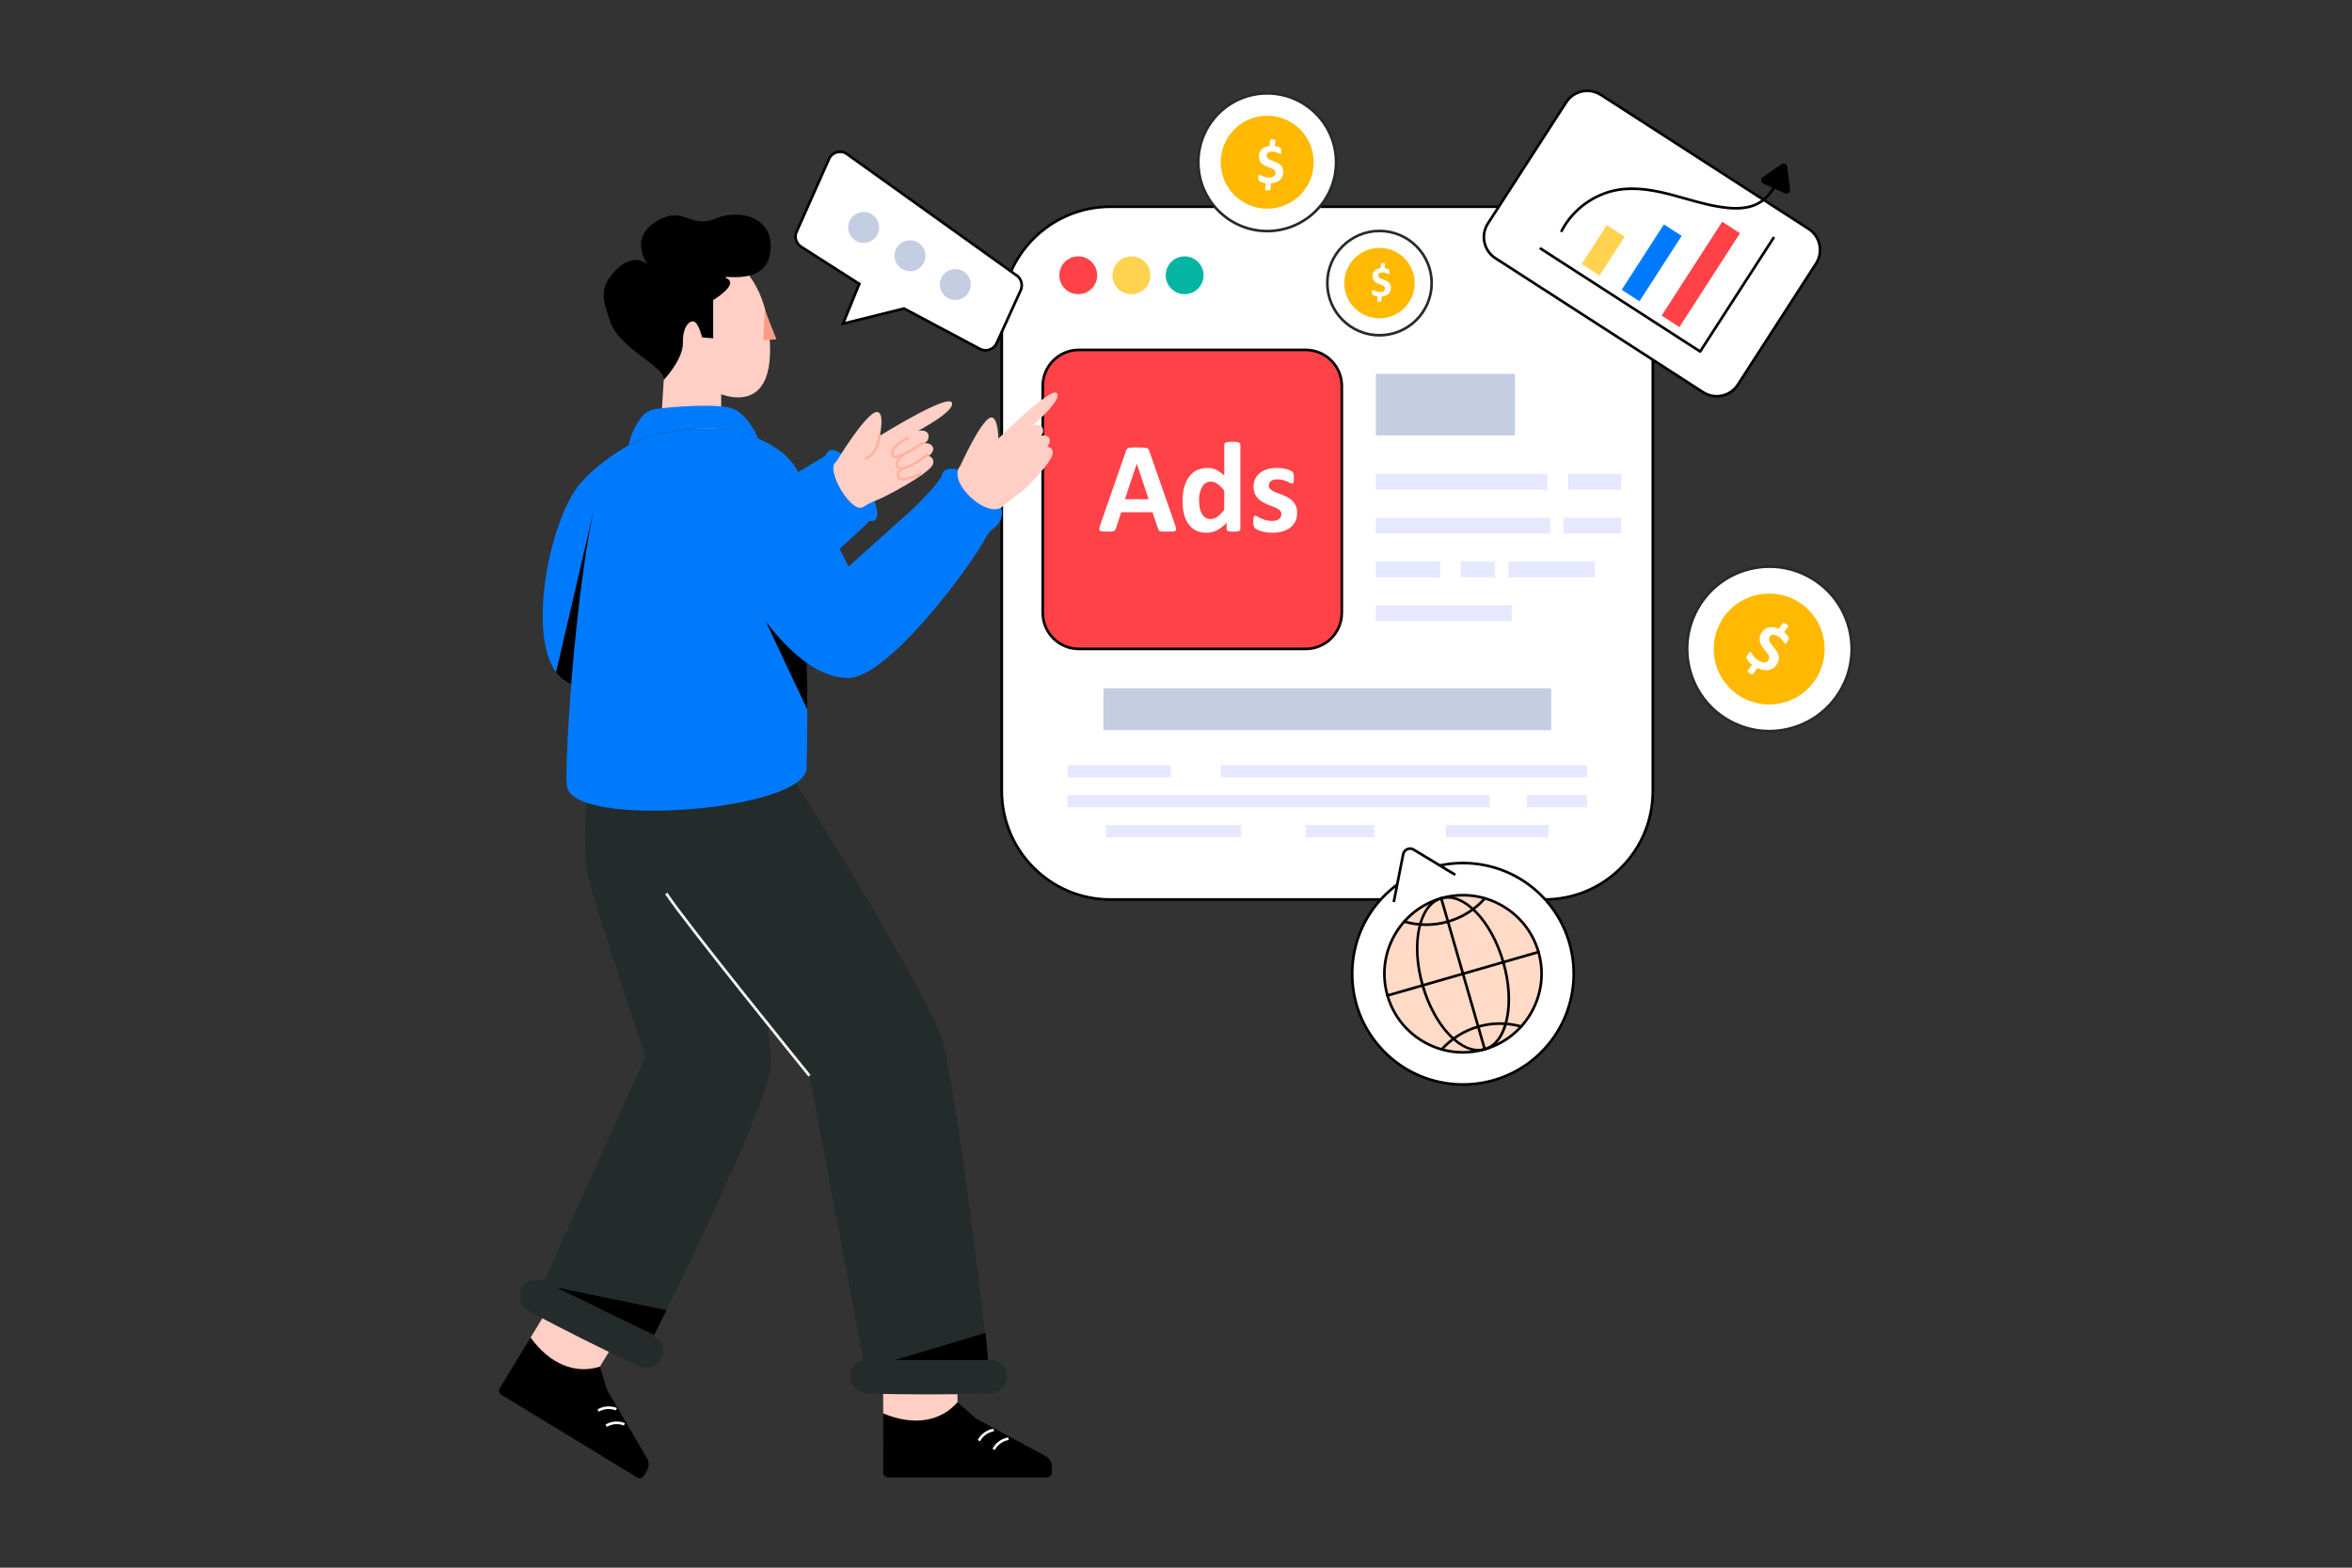 <svg xmlns="http://www.w3.org/2000/svg" xmlns:xlink="http://www.w3.org/1999/xlink" id="Layer_1" x="0px" y="0px" viewBox="0 0 3000 2000" style="enable-background:new 0 0 3000 2000;" xml:space="preserve"><rect x="0" y="0" width="3000" height="2000" fill="#333333" stroke="none"/><style type="text/css">	.st0{fill:#FFFFFF;}	.st1{fill:#FF4148;}	.st2{fill:#FFD24F;}	.st3{fill:#04B5A4;}	.st4{fill:#C5CDE3;}	.st5{fill:#E5E8FF;}	.st6{fill:#007AFD;}	.st7{fill:#FFCFC5;}	.st8{fill:#FC9B88;}	.st9{fill:#242B2B;}	.st10{fill:#FFB29F;}	.st11{fill:#FFB902;}	.st12{fill:none;stroke:#242B2B;stroke-miterlimit:10;}	.st13{fill:#FFDAC7;}</style><g>	<g>		<g>			<path class="st0" d="M2108.21,402.23v606.85c0,38.25-15.49,72.88-40.54,97.94c-25.06,25.06-59.64,40.54-97.89,40.54h-553.57    c-76.49,0-138.43-61.99-138.43-138.48V402.23c0-76.49,61.94-138.48,138.43-138.48h553.57c38.25,0,72.83,15.49,97.89,40.54    C2092.73,329.36,2108.21,363.99,2108.21,402.23z"></path>			<path d="M1969.78,1149.25h-553.57c-77.26,0-140.12-62.88-140.12-140.16V402.23c0-77.28,62.85-140.16,140.12-140.16h553.57    c37.43,0,72.62,14.57,99.08,41.04c26.47,26.47,41.04,61.67,41.04,99.12v606.85c0,37.46-14.57,72.66-41.04,99.13    C2042.4,1134.68,2007.21,1149.25,1969.78,1149.25z M1416.21,265.44c-75.4,0-136.75,61.36-136.75,136.79v606.85    c0,75.43,61.34,136.8,136.75,136.8h553.57c36.53,0,70.87-14.22,96.7-40.05c25.83-25.83,40.05-60.19,40.05-96.75V402.23    c0-36.56-14.22-70.91-40.05-96.74c-25.83-25.83-60.17-40.05-96.7-40.05H1416.21z"></path>		</g>		<g>			<g>				<path class="st1" d="M1711.5,492.42v289.41c0,25.43-20.62,46.02-46.05,46.02h-289.38c-25.43,0-46.05-20.58-46.05-46.02V492.42     c0-25.4,20.62-46.02,46.05-46.02h289.38C1690.88,446.4,1711.5,467.02,1711.5,492.42z"></path>			</g>			<g>				<path d="M1665.45,829.53h-289.38c-26.32,0-47.73-21.4-47.73-47.7V492.42c0-26.3,21.41-47.7,47.73-47.7h289.38     c26.32,0,47.73,21.4,47.73,47.7v289.41C1713.18,808.13,1691.77,829.53,1665.45,829.53z M1376.07,448.09     c-24.46,0-44.37,19.89-44.37,44.33v289.41c0,24.45,19.9,44.33,44.37,44.33h289.38c24.46,0,44.37-19.89,44.37-44.33V492.42     c0-24.45-19.9-44.33-44.37-44.33H1376.07z"></path>			</g>		</g>		<g>			<path class="st1" d="M1399.46,351.19c0,13.33-10.79,24.12-24.12,24.12c-13.33,0-24.12-10.79-24.12-24.12    c0-13.33,10.79-24.12,24.12-24.12C1388.66,327.08,1399.46,337.87,1399.46,351.19z"></path>		</g>		<g>			<path class="st2" d="M1467.31,351.19c0,13.33-10.79,24.12-24.12,24.12c-13.33,0-24.17-10.79-24.17-24.12    c0-13.33,10.84-24.12,24.17-24.12C1456.52,327.08,1467.31,337.87,1467.31,351.19z"></path>		</g>		<g>			<path class="st3" d="M1535.17,351.19c0,13.33-10.79,24.12-24.17,24.12c-13.33,0-24.12-10.79-24.12-24.12    c0-13.33,10.79-24.12,24.12-24.12C1524.37,327.08,1535.17,337.87,1535.17,351.19z"></path>		</g>		<g>			<path class="st0" d="M1498.86,669.72c0.66,1.97,1.07,3.54,1.23,4.69c0.16,1.15-0.06,2.02-0.66,2.59    c-0.61,0.58-1.67,0.93-3.21,1.07c-1.54,0.13-3.65,0.2-6.33,0.2c-2.8,0-4.97-0.04-6.54-0.13c-1.56-0.08-2.75-0.24-3.58-0.49    c-0.82-0.24-1.4-0.59-1.73-1.03c-0.33-0.44-0.61-1.01-0.82-1.73l-7.16-21.38h-39.97l-6.74,20.81c-0.22,0.77-0.51,1.41-0.87,1.93    c-0.36,0.52-0.93,0.93-1.72,1.23c-0.8,0.3-1.92,0.51-3.38,0.62c-1.45,0.11-3.36,0.16-5.71,0.16c-2.52,0-4.5-0.08-5.92-0.25    c-1.43-0.16-2.41-0.56-2.96-1.19c-0.55-0.63-0.74-1.52-0.58-2.67c0.16-1.15,0.58-2.68,1.23-4.61l32.82-94.42    c0.33-0.93,0.71-1.68,1.15-2.26c0.44-0.57,1.14-1.01,2.1-1.32c0.96-0.3,2.29-0.49,3.99-0.57c1.7-0.09,3.95-0.13,6.74-0.13    c3.23,0,5.81,0.04,7.73,0.13c1.92,0.08,3.41,0.27,4.48,0.57c1.07,0.3,1.84,0.76,2.3,1.36c0.47,0.61,0.87,1.43,1.19,2.47    L1498.86,669.72z M1450.01,591.67h-0.08l-15.05,45.23h30.18L1450.01,591.67z"></path>			<path class="st0" d="M1582.1,674.99c0,0.61-0.14,1.11-0.41,1.52c-0.28,0.41-0.74,0.76-1.4,1.03c-0.66,0.27-1.55,0.46-2.67,0.58    c-1.13,0.11-2.51,0.16-4.16,0.16c-1.76,0-3.18-0.06-4.28-0.16c-1.1-0.11-1.99-0.3-2.67-0.58c-0.68-0.27-1.18-0.62-1.48-1.03    c-0.3-0.41-0.45-0.91-0.45-1.52v-8.14c-3.78,4.06-7.74,7.21-11.89,9.46c-4.14,2.25-8.73,3.37-13.77,3.37    c-5.59,0-10.32-1.08-14.19-3.25c-3.86-2.17-7.02-5.09-9.45-8.76c-2.44-3.67-4.21-7.96-5.31-12.87c-1.1-4.91-1.64-10.07-1.64-15.5    c0-6.52,0.7-12.39,2.1-17.6c1.4-5.21,3.44-9.65,6.13-13.32c2.68-3.67,6.03-6.5,10.03-8.47c4-1.97,8.61-2.96,13.82-2.96    c4.11,0,7.84,0.84,11.19,2.51c3.34,1.67,6.66,4.13,9.95,7.36v-39.72c0-0.55,0.15-1.04,0.45-1.48c0.3-0.44,0.85-0.81,1.64-1.11    c0.79-0.3,1.85-0.53,3.16-0.7c1.32-0.16,2.99-0.25,5.02-0.25c2.03,0,3.7,0.08,5.02,0.25c1.32,0.16,2.36,0.4,3.13,0.7    c0.77,0.3,1.32,0.67,1.64,1.11c0.33,0.44,0.49,0.93,0.49,1.48V674.99z M1561.53,625.97c-2.96-3.73-5.8-6.58-8.51-8.55    c-2.71-1.97-5.55-2.96-8.51-2.96c-2.69,0-5,0.67-6.95,2.01c-1.94,1.35-3.51,3.14-4.68,5.39c-1.18,2.25-2.06,4.76-2.63,7.53    c-0.58,2.77-0.87,5.61-0.87,8.51c0,3.07,0.25,6.06,0.74,8.96c0.49,2.91,1.3,5.5,2.43,7.77c1.12,2.28,2.62,4.1,4.48,5.47    c1.86,1.37,4.22,2.06,7.07,2.06c1.42,0,2.81-0.2,4.15-0.62c1.35-0.41,2.72-1.08,4.11-2.01c1.4-0.93,2.84-2.15,4.32-3.66    c1.48-1.51,3.1-3.36,4.85-5.55V625.97z"></path>			<path class="st0" d="M1654.55,654.26c0,4.17-0.78,7.84-2.34,11.02c-1.57,3.18-3.77,5.84-6.62,7.98    c-2.85,2.14-6.22,3.74-10.12,4.81c-3.9,1.07-8.12,1.6-12.67,1.6c-2.74,0-5.36-0.21-7.86-0.62c-2.49-0.41-4.73-0.93-6.7-1.57    c-1.97-0.63-3.62-1.27-4.93-1.93c-1.32-0.66-2.28-1.27-2.88-1.85c-0.61-0.57-1.07-1.48-1.4-2.71c-0.33-1.24-0.49-3.06-0.49-5.47    c0-1.59,0.05-2.87,0.16-3.83c0.11-0.96,0.27-1.72,0.49-2.3c0.22-0.57,0.49-0.96,0.82-1.15c0.33-0.19,0.74-0.29,1.23-0.29    c0.6,0,1.49,0.34,2.67,1.03c1.18,0.68,2.64,1.44,4.4,2.26c1.75,0.82,3.8,1.59,6.13,2.3c2.33,0.71,4.98,1.07,7.94,1.07    c1.86,0,3.52-0.19,4.98-0.58c1.45-0.38,2.71-0.93,3.78-1.64c1.07-0.71,1.88-1.62,2.42-2.71c0.55-1.1,0.82-2.36,0.82-3.78    c0-1.64-0.51-3.06-1.52-4.24c-1.01-1.18-2.36-2.2-4.03-3.08c-1.67-0.88-3.57-1.7-5.68-2.47c-2.11-0.77-4.28-1.62-6.49-2.55    c-2.22-0.93-4.39-2-6.5-3.21c-2.11-1.2-4-2.68-5.67-4.44c-1.67-1.75-3.02-3.87-4.03-6.33c-1.01-2.47-1.52-5.43-1.52-8.88    c0-3.51,0.68-6.73,2.06-9.67c1.37-2.93,3.34-5.44,5.92-7.52c2.58-2.08,5.71-3.7,9.42-4.85c3.7-1.15,7.85-1.73,12.46-1.73    c2.3,0,4.54,0.16,6.7,0.49c2.17,0.33,4.13,0.74,5.88,1.23c1.75,0.49,3.23,1.03,4.44,1.61c1.2,0.57,2.07,1.07,2.59,1.48    c0.52,0.41,0.89,0.82,1.11,1.23c0.22,0.41,0.38,0.91,0.49,1.48c0.11,0.58,0.21,1.29,0.29,2.14c0.09,0.85,0.13,1.91,0.13,3.17    c0,1.48-0.04,2.69-0.13,3.62c-0.08,0.93-0.22,1.67-0.41,2.22c-0.19,0.55-0.45,0.92-0.78,1.11c-0.33,0.19-0.71,0.29-1.15,0.29    c-0.49,0-1.26-0.29-2.3-0.87c-1.04-0.57-2.34-1.19-3.91-1.85c-1.56-0.66-3.37-1.28-5.43-1.85c-2.05-0.58-4.4-0.87-7.03-0.87    c-1.87,0-3.48,0.19-4.85,0.58c-1.37,0.38-2.5,0.93-3.37,1.64c-0.88,0.71-1.54,1.55-1.97,2.51c-0.44,0.96-0.66,1.99-0.66,3.09    c0,1.7,0.52,3.13,1.56,4.28c1.04,1.15,2.41,2.17,4.11,3.04c1.7,0.88,3.63,1.7,5.8,2.47c2.17,0.77,4.36,1.6,6.58,2.51    c2.22,0.9,4.41,1.96,6.58,3.16c2.17,1.21,4.1,2.69,5.8,4.44c1.7,1.76,3.07,3.85,4.11,6.29    C1654.03,648.02,1654.55,650.92,1654.55,654.26z"></path>		</g>		<g>			<rect x="1754.89" y="477" class="st4" width="177.47" height="78.53"></rect>		</g>		<g>			<rect x="1754.89" y="604.42" class="st5" width="218.7" height="20.34"></rect>		</g>		<g>			<rect x="2000.27" y="604.42" class="st5" width="67.51" height="20.34"></rect>		</g>		<g>			<rect x="1994.2" y="660.36" class="st5" width="73.57" height="20.34"></rect>		</g>		<g>			<rect x="1754.89" y="660.36" class="st5" width="222.34" height="20.34"></rect>		</g>		<g>			<rect x="1754.89" y="716.31" class="st5" width="82.26" height="20.34"></rect>		</g>		<g>			<rect x="1863.22" y="716.31" class="st5" width="43.86" height="20.34"></rect>		</g>		<g>			<rect x="1924.06" y="716.31" class="st5" width="110.16" height="20.34"></rect>		</g>		<g>			<rect x="1754.89" y="772.25" class="st5" width="173.22" height="20.34"></rect>		</g>		<g>			<rect x="1407.39" y="877.99" class="st4" width="571.2" height="53.55"></rect>		</g>		<g>			<rect x="1361.75" y="976.12" class="st5" width="131.58" height="15.71"></rect>		</g>		<g>			<rect x="1557.21" y="976.12" class="st5" width="467.03" height="15.71"></rect>		</g>		<g>			<rect x="1361.75" y="1014.33" class="st5" width="538.26" height="15.71"></rect>		</g>		<g>			<rect x="1947.71" y="1014.33" class="st5" width="76.53" height="15.71"></rect>		</g>		<g>			<rect x="1410.69" y="1052.53" class="st5" width="172.39" height="15.71"></rect>		</g>		<g>			<rect x="1665.55" y="1052.53" class="st5" width="87.32" height="15.71"></rect>		</g>		<g>			<rect x="1844.22" y="1052.53" class="st5" width="131.08" height="15.71"></rect>		</g>		<g>			<path class="st6" d="M709.26,857.67c3.72,5.05,8.14,9.16,13.26,12.14c15.76,9.12,34.57,11.69,55.27,9.37    C907,864.52,1109.21,664.6,1109.21,664.6c37.09,5.16-41.63-121.69-56.37-83.24L820.82,721.59l-18.88-153.38    c0,0-37.41,19.62-62.81,49.79C702.35,661.65,671.89,806.97,709.26,857.67z"></path>		</g>		<g>			<path d="M709.26,857.67c3.72,5.05,8.14,9.16,13.26,12.14c15.76,9.12,34.57,11.69,55.27,9.37    c-6.39-59.76-21.16-225.32-21.16-225.32L709.26,857.67z"></path>		</g>		<g>			<path class="st7" d="M919.88,546.79v-43.8c8.89,3.22,17.69,4.54,25.82,3.78c35.47-3.31,41.62-45.87,33.2-97.9    c-8.42-52.02-41.58-88.26-77.09-87.31c-80.69,2.17-54.01,144.82-54.01,144.82l-5.11,80.4H919.88z"></path>		</g>		<g>			<polygon class="st8" points="973.55,434.17 990.32,432.87 975.6,395.31    "></polygon>		</g>		<g>			<path d="M846.63,484.82c0,0,25.01-26.56,24.44-47.56c-0.57-21,9.08-29.51,14.76-26.67c5.68,2.84,9.65,19.86,9.65,19.86    l14.19,1.14v-48.81c0,0,32.58-19.38,17.82-27.33c-14.76-7.95,47.4,12.65,54.78-32.19c7.38-44.84-36.89-57.97-69.78-44.35    c-32.89,13.62-40.84-18.16-76.03,3.97c-35.19,22.13-10.22,54.48-10.22,54.48s-17.59-16.46-40.3,6.81    c-22.7,23.27-17.15,38.06-7.95,65.27C790.48,446.33,847.81,466.28,846.63,484.82z"></path>		</g>		<g>			<path d="M824.27,1858.83l-49.85-85.41l-9.27-29.93l-88.37-37.1l-38.59,63.51c-2.69,2.9-2.04,7.47,1.27,9.48l173.3,105.52    c2.91,1.77,6.71,0.85,8.48-2.06l3.83-6.29C828.44,1871.01,828.14,1864.05,824.27,1858.83z"></path>		</g>		<g>			<path class="st7" d="M765.15,1743.49l44.73-73l-100.55-17.67l-32.55,53.56C701.19,1740.23,733.78,1753.54,765.15,1743.49z"></path>		</g>		<g>			<path class="st0" d="M763.79,1801.03l-1.71-2.9c12.76-7.51,24.34-1.98,24.83-1.75l-1.48,3.03    C785.01,1799.2,774.93,1794.47,763.79,1801.03z"></path>		</g>		<g>			<path class="st0" d="M774.07,1820.31l-1.71-2.9c12.77-7.52,24.36-1.98,24.85-1.75l-1.48,3.03    C795.31,1818.48,785.23,1813.74,774.07,1820.31z"></path>		</g>		<g>			<path class="st9" d="M749.86,1008.18c0,0-9.93,79.02,3.82,124.83c13.63,45.43,69.48,215.3,69.48,215.3l-138,305.85l139.59,68.78    c0,0,160.59-319.48,158.64-367.23c-4.38-107.57-72.05-386.46-72.05-386.46L749.86,1008.18z"></path>		</g>		<g>			<path class="st9" d="M843.84,1732.87c-5.3,10.6-18.28,15.14-29,10.09c-47.25-22.17-93.92-45.5-140-70.01    c-5.23-2.76-8.91-7.45-10.58-12.75c-1.68-5.27-1.38-11.23,1.26-16.51c5.3-10.6,18.02-14.62,28.48-9.04l140,70.01    c5.36,2.5,9.17,6.94,10.95,12.01C846.72,1721.75,846.48,1727.59,843.84,1732.87z"></path>		</g>		<g>			<polygon points="850.23,1671.4 710.25,1642.79 834.27,1703.26    "></polygon>		</g>		<g>			<path d="M1331.79,1856.64l-87-47.02l-23.49-20.74l-94.78,14.27l0.07,74.32c-0.79,3.88,2.14,7.44,6.02,7.44h202.89    c3.41,0,6.17-2.76,6.17-6.17v-7.36C1341.68,1864.87,1337.81,1859.09,1331.79,1856.64z"></path>		</g>		<g>			<path class="st7" d="M1221.3,1788.88l0.24-85.61l-95.07,37.2l0.06,62.68C1164.98,1819.36,1199.74,1813.78,1221.3,1788.88z"></path>		</g>		<g>			<path class="st0" d="M1250.07,1838.73l-2.97-1.59c6.99-13.05,19.76-14.36,20.3-14.41l0.31,3.36    C1267.25,1826.13,1256.18,1827.32,1250.07,1838.73z"></path>		</g>		<g>			<path class="st0" d="M1268.88,1849.85l-2.97-1.59c6.99-13.06,19.77-14.37,20.31-14.42l0.31,3.36    C1286.07,1837.24,1275,1838.43,1268.88,1849.85z"></path>		</g>		<g>			<path class="st9" d="M1262.73,1763.28c-6.26-72.54-43.66-382.38-61.78-438.75c-20.61-64.13-193.99-339.25-193.99-339.25    l-198.07,15.72c0,0,4.34,82.39,40.98,138.89c23.69,36.52,182.63,232.48,182.63,232.48l74,390.92H1262.73z"></path>		</g>		<g>			<path class="st0" d="M1031.19,1373.42c-1.59-1.96-159.26-196.45-182.73-232.62l2.83-1.84    c23.37,36.03,180.93,230.38,182.52,232.33L1031.19,1373.42z"></path>		</g>		<g>			<path class="st9" d="M1284.31,1755.93c0,11.85-9.58,21.71-21.43,22c-52.18,1.31-104.36,1.31-156.53,0    c-5.91-0.13-11.3-2.68-15.17-6.67c-3.86-3.96-6.26-9.42-6.26-15.33c0-11.85,9.58-21.14,21.43-20.82h156.53    c5.91-0.16,11.3,2.11,15.17,5.84C1281.92,1744.69,1284.31,1750.02,1284.31,1755.93z"></path>		</g>		<g>			<path d="M860.94,551.23"></path>		</g>		<g>			<path class="st6" d="M1029.7,905.23c-0.03,43.33-0.89,73.03-0.89,73.03c3.96,56.46-302.05,80.15-305.95,23.73    c-3.32-48.25,19.73-374.6,57.89-417.04c5.97-6.64,13.35-12.23,21.17-16.73c21.49-12.55,46.27-17.56,55.05-17.4    c0,0,65.27-13.73,109.85,8.97c10.54,5.27,19.96,12.61,27.02,22.67c21.23,30.02,30.18,120.83,33.72,207.91    C1029.25,831.84,1029.73,872.43,1029.7,905.23z"></path>		</g>		<g>			<path d="M1029.7,905.23l-76.1-161.51l73.96,46.65C1029.25,831.84,1029.73,872.43,1029.7,905.23z"></path>		</g>		<g>			<path class="st6" d="M1267.21,674.31c-3.95,3.05-7.32,6.81-9.67,11.2c-19.15,36.9-124.74,179.44-175.58,179.44    c-71.89,0.06-141.07-116.77-163.18-176.28c-23.99-64.6,13.87-139.85,13.87-139.85s59.87,10.88,82.07,47.66    c28.12,46.76,67.61,126.23,67.61,126.23l83.58-74.82c5.6-5.54,33.55-33.65,35.21-41.35    C1208.05,574.33,1310.85,640.46,1267.21,674.31z"></path>		</g>		<g>			<polygon points="1257.13,1700.35 1141.64,1735.1 1260.26,1735.1    "></polygon>		</g>		<g>			<path class="st6" d="M966.96,559.77l-0.13,0c-44.58-22.69-109.86-8.97-109.86-8.97c-8.78-0.16-33.56,4.87-55.04,17.4    c2.39-12.68,7.64-24.93,16.76-36.61c4.23-5.4,10.47-8.85,17.23-9.81c22.33-3.16,84.58-7.64,100.6,0.28    C956.96,532.16,966.96,559.77,966.96,559.77z"></path>		</g>		<g>			<path class="st7" d="M1224.79,594.43c0,0,26.4-58.68,38.82-61.71c9.56-2.33,9.79,26.91,9.79,26.91s66.54-66.33,74.57-58.17    s-31.38,42.04-31.38,42.04s10.16-4.74,13.2,2.32c2.95,6.86-3.22,10.92-3.22,10.92s6.82-3.43,11.1,1.29    c4.34,4.77-1.99,11.94-1.99,11.94s7.72,0.21,7.08,8.44c-0.89,11.37-35.87,46.96-42.79,51.39c-6.93,4.43-19.54,14.91-19.54,14.91    C1262.31,665.62,1206.64,615.39,1224.79,594.43z"></path>		</g>		<g>			<path class="st7" d="M1100.6,646.9c0.14-0.07,0.26-0.13,0.4-0.23c0,0,10.42-6.23,18.68-9.18c8.29-2.95,66.58-33.61,70.24-45.24    c2.68-8.41-5.31-10.48-5.31-10.48s8.31-5.97,4.93-11.98c-3.33-5.93-11.27-4.01-11.27-4.01s7.41-2.73,5.99-10.6    c-1.47-8.08-13.19-5.6-13.19-5.6s49.21-25.83,42.81-36.26c-6.34-10.32-89.71,41.44-91.67,42.64c0.28-1.33,6.54-30.48-3.75-30.36    c-13.04,0.16-48.49,58.02-51.81,63.51C1051.74,597.87,1085.7,655.65,1100.6,646.9z"></path>		</g>		<g>			<path class="st10" d="M1141.54,584.48c-0.62,0-1.17-0.06-1.67-0.2c-1.28-0.34-2.24-1.11-2.77-2.2c-1.1-2.29-1.2-4.74-0.29-7.29    c3.42-9.59,20.6-17.71,21.33-18.05l1.43,3.05c-0.17,0.08-16.64,7.87-19.58,16.14c-0.6,1.69-0.55,3.23,0.15,4.7    c0.05,0.1,0.14,0.29,0.61,0.41c5.43,1.5,25.37-10.34,36.72-18.09l1.9,2.78C1176.41,567.74,1151.58,584.48,1141.54,584.48z"></path>		</g>		<g>			<path class="st10" d="M1149.4,599.47c-0.85,0-1.65-0.1-2.38-0.29c-2.07-0.56-3.58-1.93-4.36-3.96    c-3.06-7.93,8.08-16.19,8.55-16.53l1.99,2.72c-2.66,1.95-9.17,8.02-7.4,12.61c0.39,1.03,1.06,1.64,2.1,1.92    c7.55,2.05,27.89-12.3,35.09-18.01l2.09,2.64C1182.49,582.62,1160.87,599.47,1149.4,599.47z"></path>		</g>		<g>			<path class="st10" d="M1151.66,612.93c-1.63,0-3.09-0.21-4.27-0.7c-1.51-0.63-2.59-1.7-3.11-3.1c-0.88-2.35-0.81-4.64,0.19-6.81    c2.31-5.01,8.94-7.48,9.22-7.59l1.16,3.16c-0.06,0.02-5.61,2.1-7.33,5.84c-0.62,1.34-0.64,2.72-0.09,4.21    c0.12,0.33,0.38,0.81,1.24,1.17c5.37,2.23,21.04-3.9,26.63-6.44l1.4,3.07C1174.85,606.59,1160.64,612.93,1151.66,612.93z"></path>		</g>		<g>			<path class="st10" d="M1103.42,586.73l-0.88-3.25c16.34-4.41,17.62-28.56,17.63-28.8l3.37,0.15    C1123.5,555.92,1122.15,581.68,1103.42,586.73z"></path>		</g>		<g>			<path class="st0" d="M2316.39,336.26l-99.81,154.63c-9.58,14.84-29.4,19.11-44.24,9.53l-264.96-171.03    c-14.84-9.58-19.11-29.4-9.53-44.24l99.81-154.63c9.58-14.84,29.4-19.11,44.24-9.53l264.96,171.03    C2321.7,301.59,2325.97,321.41,2316.39,336.26z"></path>			<path d="M2189.62,507.22c-6.41,0-12.69-1.84-18.2-5.4L1906.47,330.8c-7.56-4.88-12.76-12.41-14.66-21.21    c-1.89-8.8-0.25-17.8,4.63-25.36l99.81-154.63c10.08-15.6,30.97-20.11,46.57-10.03l264.96,171.03    c15.61,10.08,20.11,30.97,10.03,46.57L2218,491.8c-4.88,7.56-12.41,12.76-21.21,14.66C2194.4,506.97,2192,507.22,2189.62,507.22z     M2024.6,117.57c-9.96,0-19.73,4.9-25.53,13.87l-99.81,154.63c-4.39,6.8-5.87,14.91-4.16,22.82c1.71,7.92,6.39,14.7,13.2,19.09    L2173.25,499c6.8,4.39,14.91,5.87,22.83,4.16c7.92-1.7,14.7-6.39,19.09-13.19l99.81-154.63l0,0c9.07-14.04,5.02-32.85-9.03-41.92    L2040.99,122.4C2035.92,119.13,2030.23,117.57,2024.6,117.57z"></path>		</g>		<g>			<path d="M2168.56,450.17c-0.32,0-0.63-0.09-0.91-0.27l-203.34-131.25c-0.78-0.5-1.01-1.55-0.5-2.33c0.51-0.78,1.55-1.01,2.33-0.5    l201.92,130.34l92.64-143.53c0.51-0.78,1.55-1.01,2.33-0.5c0.78,0.5,1.01,1.55,0.5,2.33l-93.56,144.94    C2169.66,449.89,2169.12,450.17,2168.56,450.17z"></path>		</g>		<g>							<rect x="2016.06" y="305.59" transform="matrix(0.542 -0.84 0.84 0.542 668.119 1864.662)" class="st2" width="59" height="27"></rect>		</g>		<g>							<rect x="2057.8" y="321.55" transform="matrix(0.542 -0.84 0.84 0.542 683.052 1923.987)" class="st6" width="99.34" height="27"></rect>		</g>		<g>							<rect x="2098.9" y="336.32" transform="matrix(0.542 -0.84 0.84 0.542 699.331 1983.408)" class="st1" width="142.51" height="27"></rect>		</g>		<g>			<path d="M1991.86,296.3c-0.26,0-0.52-0.06-0.77-0.19c-0.83-0.42-1.15-1.44-0.73-2.27c14.27-27.74,42.26-48.17,73.03-53.3    c24.52-4.1,49.53,1.12,70.75,6.76c5.29,1.41,10.57,2.9,15.86,4.39c17.17,4.85,34.91,9.86,52.84,11.73    c15.98,1.66,28.49,0.02,38.2-5.04c9.79-5.1,17.59-13.84,23.85-26.73c0.41-0.84,1.42-1.18,2.25-0.78    c0.84,0.41,1.18,1.41,0.78,2.25c-6.59,13.56-14.87,22.79-25.32,28.24c-10.32,5.38-23.44,7.14-40.11,5.4    c-18.21-1.9-36.11-6.95-53.41-11.84c-5.27-1.49-10.53-2.97-15.81-4.38c-20.88-5.55-45.44-10.7-69.33-6.7    c-29.74,4.96-56.79,24.7-70.59,51.51C1993.06,295.97,1992.47,296.3,1991.86,296.3z"></path>		</g>		<g>			<path d="M2276.46,246.6l-27.29-12.2c-3.46-1.54-3.9-6.27-0.79-8.43l23.73-16.46c3-2.08,7.14-0.23,7.59,3.39l3.56,28.66    C2283.74,245.32,2279.92,248.15,2276.46,246.6z"></path>		</g>		<g>							<ellipse transform="matrix(0.707 -0.707 0.707 0.707 75.662 1838.356)" class="st0" cx="2256.92" cy="827.85" rx="104.9" ry="104.9"></ellipse>			<path class="st9" d="M2256.74,934.41c-18.5,0-37.22-4.81-54.25-14.92c-24.48-14.54-41.83-37.74-48.86-65.33    c-7.03-27.59-2.89-56.27,11.65-80.74c14.54-24.48,37.74-41.83,65.33-48.86c27.6-7.03,56.27-2.89,80.74,11.65    c50.53,30.01,67.22,95.54,37.21,146.07l0,0C2328.66,915.78,2293.14,934.41,2256.74,934.41z M2257.1,724.58    c-8.55,0-17.16,1.07-25.66,3.24c-26.72,6.81-49.19,23.61-63.27,47.31c-14.08,23.71-18.09,51.47-11.28,78.19    c6.81,26.72,23.61,49.19,47.31,63.27c48.94,29.07,112.39,12.9,141.46-36.03c14.08-23.71,18.08-51.48,11.28-78.19    c-6.81-26.72-23.61-49.19-47.31-63.27C2293.47,729.5,2275.42,724.58,2257.1,724.58z"></path>		</g>		<g>							<ellipse transform="matrix(0.707 -0.707 0.707 0.707 75.662 1838.356)" class="st11" cx="2256.92" cy="827.85" rx="70.8" ry="70.8"></ellipse>		</g>		<g>			<path class="st0" d="M2266.66,847.05c-1.29,2.17-2.84,3.9-4.64,5.18c-1.8,1.28-3.78,2.14-5.94,2.56    c-2.16,0.42-4.46,0.42-6.91-0.01c-2.44-0.42-4.93-1.26-7.47-2.49l-5.6,7.62c-0.14,0.19-0.31,0.33-0.49,0.43    c-0.18,0.1-0.41,0.13-0.72,0.09c-0.3-0.04-0.67-0.15-1.13-0.34c-0.46-0.18-1-0.46-1.63-0.84c-0.81-0.48-1.44-0.9-1.88-1.27    c-0.44-0.37-0.77-0.7-0.96-1.01c-0.2-0.31-0.27-0.6-0.22-0.88s0.18-0.54,0.39-0.79l5.36-7.21c-0.99-0.8-1.9-1.6-2.72-2.4    c-0.82-0.82-1.53-1.59-2.14-2.35c-0.61-0.76-1.11-1.45-1.49-2.09c-0.39-0.64-0.64-1.18-0.76-1.65c-0.12-0.46-0.07-1.01,0.14-1.66    c0.21-0.64,0.64-1.51,1.31-2.63c0.51-0.86,0.95-1.55,1.33-2.07c0.38-0.53,0.72-0.9,1.03-1.13c0.31-0.22,0.59-0.34,0.85-0.34    c0.26,0,0.51,0.08,0.76,0.22c0.33,0.2,0.69,0.67,1.1,1.42c0.4,0.75,0.97,1.65,1.68,2.69c0.72,1.04,1.66,2.16,2.84,3.37    c1.17,1.21,2.71,2.38,4.6,3.5c2.95,1.75,5.47,2.51,7.56,2.26c2.09-0.24,3.67-1.27,4.75-3.09c0.72-1.21,1-2.39,0.85-3.54    c-0.16-1.15-0.57-2.33-1.26-3.53c-0.68-1.21-1.53-2.43-2.55-3.67c-1.02-1.24-2.05-2.53-3.11-3.86c-1.05-1.34-2.01-2.75-2.89-4.22    c-0.88-1.48-1.53-3.04-1.95-4.69c-0.42-1.64-0.5-3.39-0.24-5.23c0.26-1.85,1.01-3.81,2.25-5.91c1.13-1.89,2.46-3.42,4.01-4.6    c1.55-1.18,3.27-1.99,5.14-2.45c1.88-0.46,3.89-0.53,6.04-0.22c2.15,0.3,4.4,0.99,6.75,2.04l5.27-7.16    c0.14-0.18,0.3-0.32,0.48-0.41c0.17-0.09,0.41-0.12,0.71-0.09c0.31,0.03,0.68,0.14,1.11,0.33c0.43,0.19,0.98,0.47,1.64,0.87    c0.78,0.46,1.41,0.89,1.88,1.27c0.47,0.38,0.81,0.73,1,1.03c0.19,0.3,0.26,0.59,0.2,0.86c-0.06,0.27-0.16,0.55-0.33,0.83    l-5.01,6.7c0.64,0.52,1.31,1.1,1.99,1.74c0.67,0.64,1.28,1.28,1.82,1.93c0.54,0.64,1,1.26,1.4,1.85c0.39,0.6,0.64,1.06,0.73,1.4    c0.09,0.34,0.12,0.65,0.11,0.94c-0.01,0.28-0.08,0.59-0.21,0.95c-0.12,0.36-0.31,0.76-0.54,1.21s-0.52,0.97-0.87,1.55    c-0.46,0.78-0.87,1.41-1.2,1.89c-0.34,0.49-0.64,0.83-0.89,1.03c-0.26,0.2-0.48,0.31-0.65,0.33c-0.18,0.01-0.36-0.04-0.53-0.14    c-0.33-0.2-0.71-0.64-1.14-1.34c-0.44-0.7-1-1.52-1.7-2.44c-0.7-0.92-1.55-1.91-2.55-2.94c-1-1.04-2.22-1.99-3.66-2.84    c-1.31-0.78-2.51-1.32-3.59-1.62c-1.08-0.3-2.05-0.4-2.9-0.29c-0.85,0.11-1.6,0.39-2.25,0.86c-0.65,0.47-1.2,1.08-1.65,1.84    c-0.7,1.18-0.98,2.37-0.83,3.55c0.15,1.18,0.58,2.38,1.28,3.58c0.7,1.2,1.57,2.43,2.61,3.7s2.09,2.57,3.15,3.91    c1.06,1.35,2.05,2.76,2.96,4.24c0.91,1.48,1.58,3.04,2.01,4.67c0.43,1.64,0.53,3.37,0.3,5.2    C2268.6,843.08,2267.87,845.01,2266.66,847.05z"></path>		</g>		<g>							<ellipse transform="matrix(0.707 -0.707 0.707 0.707 259.975 1349.97)" class="st0" cx="1759.54" cy="361.17" rx="66.55" ry="66.55"></ellipse>			<path class="st9" d="M1759.54,429.4c-37.63,0-68.23-30.61-68.23-68.23s30.61-68.23,68.23-68.23c37.63,0,68.24,30.61,68.24,68.23    S1797.17,429.4,1759.54,429.4z M1759.54,296.3c-35.77,0-64.86,29.1-64.86,64.86c0,35.77,29.1,64.86,64.86,64.86    c35.77,0,64.87-29.1,64.87-64.86C1824.41,325.4,1795.31,296.3,1759.54,296.3z"></path>		</g>		<g>			<circle class="st11" cx="1759.54" cy="361.17" r="44.91"></circle>		</g>		<g>			<path class="st0" d="M1774.26,367.24c0,1.6-0.28,3.04-0.85,4.33c-0.57,1.28-1.38,2.39-2.41,3.32c-1.04,0.93-2.3,1.67-3.77,2.23    c-1.47,0.56-3.1,0.91-4.88,1.06l-0.59,5.97c-0.02,0.15-0.06,0.28-0.13,0.39c-0.07,0.11-0.18,0.2-0.36,0.28    c-0.18,0.07-0.42,0.13-0.73,0.18c-0.31,0.05-0.69,0.07-1.16,0.07c-0.6,0-1.07-0.03-1.44-0.08c-0.36-0.06-0.64-0.13-0.85-0.24    c-0.21-0.11-0.34-0.24-0.4-0.4c-0.07-0.17-0.08-0.36-0.04-0.56l0.59-5.67c-0.8-0.11-1.55-0.26-2.26-0.43    c-0.71-0.18-1.35-0.37-1.93-0.59c-0.58-0.21-1.07-0.43-1.49-0.66c-0.42-0.22-0.74-0.44-0.95-0.65c-0.21-0.21-0.37-0.53-0.46-0.95    c-0.09-0.42-0.14-1.04-0.14-1.86c0-0.63,0.02-1.15,0.06-1.56c0.04-0.41,0.1-0.72,0.19-0.95s0.21-0.38,0.35-0.46    c0.14-0.09,0.3-0.13,0.49-0.13c0.24,0,0.6,0.14,1.06,0.42s1.06,0.59,1.79,0.92c0.73,0.34,1.61,0.64,2.64,0.92    c1.03,0.28,2.25,0.42,3.64,0.42c2.18,0,3.8-0.4,4.86-1.21c1.06-0.81,1.59-1.88,1.59-3.22c0-0.89-0.23-1.63-0.68-2.2    c-0.46-0.58-1.07-1.08-1.83-1.52c-0.76-0.44-1.62-0.83-2.58-1.17c-0.96-0.34-1.94-0.71-2.94-1.1c-1-0.39-1.99-0.85-2.94-1.37    c-0.96-0.52-1.82-1.16-2.58-1.92c-0.76-0.76-1.37-1.69-1.83-2.78c-0.46-1.09-0.68-2.4-0.68-3.95c0-1.39,0.23-2.66,0.7-3.81    c0.46-1.14,1.14-2.14,2.01-3c0.88-0.86,1.95-1.55,3.22-2.08c1.27-0.53,2.72-0.89,4.34-1.08l0.56-5.61    c0.02-0.15,0.06-0.27,0.13-0.38s0.18-0.2,0.36-0.28c0.18-0.09,0.41-0.14,0.71-0.18c0.3-0.04,0.69-0.06,1.17-0.06    c0.58,0,1.06,0.03,1.44,0.08c0.38,0.06,0.67,0.13,0.88,0.24c0.2,0.1,0.34,0.24,0.39,0.4c0.06,0.17,0.08,0.36,0.08,0.56    l-0.56,5.27c0.52,0.08,1.07,0.18,1.64,0.31c0.58,0.13,1.12,0.28,1.62,0.46c0.5,0.18,0.96,0.36,1.37,0.56    c0.41,0.2,0.69,0.38,0.85,0.53c0.16,0.16,0.28,0.32,0.36,0.47s0.15,0.35,0.19,0.59c0.05,0.23,0.08,0.51,0.1,0.84    c0.02,0.33,0.03,0.7,0.03,1.13c0,0.58-0.02,1.05-0.04,1.42c-0.03,0.37-0.08,0.65-0.15,0.85c-0.07,0.19-0.16,0.33-0.25,0.39    c-0.1,0.07-0.2,0.1-0.34,0.1c-0.24,0-0.6-0.12-1.06-0.36c-0.47-0.24-1.04-0.5-1.72-0.78c-0.68-0.28-1.46-0.54-2.35-0.78    c-0.89-0.24-1.86-0.37-2.91-0.37c-0.97,0-1.8,0.1-2.48,0.28c-0.69,0.19-1.25,0.45-1.68,0.78c-0.43,0.34-0.74,0.73-0.95,1.2    c-0.2,0.46-0.31,0.98-0.31,1.53c0,0.88,0.23,1.61,0.7,2.21c0.46,0.6,1.08,1.11,1.86,1.53c0.77,0.43,1.65,0.82,2.62,1.17    c0.98,0.36,1.97,0.73,2.99,1.12c1.02,0.39,2.01,0.84,2.99,1.35c0.98,0.51,1.85,1.14,2.61,1.9c0.76,0.75,1.38,1.66,1.84,2.74    C1774.03,364.44,1774.26,365.73,1774.26,367.24z"></path>		</g>		<g>			<circle class="st0" cx="1616.33" cy="206.95" r="87.85"></circle>			<path class="st9" d="M1616.33,296.49c-49.37,0-89.53-40.17-89.53-89.53c0-49.37,40.17-89.53,89.53-89.53    c49.37,0,89.53,40.17,89.53,89.53C1705.86,256.32,1665.7,296.49,1616.33,296.49z M1616.33,120.79    c-47.51,0-86.17,38.65-86.17,86.16s38.66,86.17,86.17,86.17s86.16-38.65,86.16-86.17S1663.84,120.79,1616.33,120.79z"></path>		</g>		<g>			<circle class="st11" cx="1616.33" cy="206.95" r="59.29"></circle>		</g>		<g>			<path class="st0" d="M1636.97,219.42c0,2.11-0.38,4.01-1.13,5.71c-0.75,1.69-1.81,3.15-3.19,4.38c-1.38,1.23-3.03,2.21-4.97,2.95    c-1.94,0.74-4.09,1.2-6.44,1.4l-0.78,7.88c-0.02,0.2-0.08,0.37-0.16,0.52c-0.09,0.15-0.25,0.27-0.48,0.37    c-0.23,0.1-0.55,0.18-0.96,0.24c-0.4,0.06-0.91,0.09-1.53,0.09c-0.79,0-1.42-0.04-1.89-0.11c-0.48-0.07-0.86-0.18-1.13-0.31    c-0.27-0.13-0.45-0.31-0.53-0.53c-0.09-0.22-0.11-0.47-0.06-0.74l0.77-7.48c-1.06-0.14-2.05-0.34-2.98-0.57    c-0.93-0.23-1.78-0.49-2.54-0.77c-0.76-0.28-1.42-0.57-1.97-0.87c-0.55-0.29-0.97-0.58-1.25-0.87s-0.48-0.7-0.61-1.25    c-0.12-0.55-0.18-1.37-0.18-2.45c0-0.84,0.03-1.52,0.08-2.06c0.05-0.54,0.13-0.96,0.26-1.25c0.12-0.3,0.28-0.5,0.46-0.61    c0.18-0.11,0.4-0.16,0.64-0.16c0.32,0,0.79,0.18,1.4,0.55c0.61,0.37,1.4,0.77,2.36,1.21c0.96,0.44,2.12,0.85,3.48,1.22    c1.36,0.37,2.96,0.55,4.81,0.55c2.88,0,5.01-0.54,6.41-1.6c1.4-1.07,2.1-2.49,2.1-4.26c0-1.18-0.3-2.15-0.9-2.91    c-0.6-0.76-1.4-1.43-2.41-2.01c-1.01-0.58-2.14-1.09-3.41-1.55c-1.27-0.45-2.56-0.94-3.89-1.45c-1.33-0.52-2.62-1.12-3.89-1.81    c-1.26-0.69-2.4-1.53-3.4-2.54c-1.01-1.01-1.81-2.23-2.41-3.67c-0.6-1.44-0.9-3.17-0.9-5.21c0-1.84,0.31-3.52,0.92-5.03    c0.61-1.51,1.5-2.83,2.65-3.96c1.15-1.13,2.57-2.05,4.25-2.75c1.68-0.7,3.59-1.17,5.73-1.42l0.74-7.41    c0.02-0.2,0.08-0.36,0.16-0.5c0.09-0.13,0.25-0.26,0.48-0.37c0.23-0.11,0.55-0.19,0.94-0.24c0.39-0.05,0.91-0.07,1.55-0.07    c0.76,0,1.39,0.04,1.9,0.11c0.5,0.08,0.89,0.18,1.16,0.32c0.27,0.13,0.44,0.31,0.52,0.53c0.08,0.22,0.11,0.47,0.11,0.74    l-0.74,6.96c0.69,0.1,1.41,0.23,2.17,0.4c0.76,0.17,1.47,0.38,2.14,0.61c0.66,0.23,1.27,0.48,1.81,0.74    c0.54,0.26,0.91,0.49,1.13,0.7c0.21,0.21,0.37,0.42,0.48,0.63c0.11,0.21,0.2,0.47,0.26,0.77c0.06,0.31,0.1,0.67,0.13,1.11    c0.02,0.43,0.04,0.93,0.04,1.49c0,0.76-0.02,1.38-0.06,1.88c-0.04,0.49-0.11,0.87-0.2,1.12c-0.1,0.26-0.21,0.43-0.33,0.52    c-0.13,0.09-0.27,0.13-0.44,0.13c-0.32,0-0.79-0.16-1.4-0.48c-0.62-0.32-1.37-0.66-2.27-1.03c-0.9-0.37-1.93-0.71-3.1-1.03    c-1.16-0.32-2.45-0.48-3.85-0.48c-1.28,0-2.37,0.12-3.28,0.37c-0.91,0.25-1.64,0.59-2.21,1.03c-0.57,0.44-0.98,0.97-1.25,1.58    c-0.27,0.62-0.4,1.29-0.4,2.03c0,1.15,0.31,2.13,0.92,2.91c0.62,0.79,1.43,1.46,2.45,2.03c1.02,0.57,2.17,1.08,3.46,1.55    c1.29,0.47,2.6,0.96,3.94,1.47s2.65,1.11,3.94,1.79c1.29,0.68,2.44,1.51,3.45,2.51c1.01,0.99,1.82,2.2,2.43,3.61    C1636.66,215.73,1636.97,217.43,1636.97,219.42z"></path>		</g>		<g>			<path class="st12" d="M1869.12,1270.22"></path>		</g>		<g>			<circle class="st0" cx="1866.05" cy="1242.31" r="141.33"></circle>			<path d="M1866.08,1385.26c-37.46,0-74.88-14.59-102.9-43.6c-26.54-27.48-40.78-63.65-40.12-101.85    c0.67-38.19,16.17-73.84,43.65-100.38l1.17,1.21l-1.17-1.21c56.73-54.78,147.44-53.2,202.22,3.53    c54.78,56.73,53.2,147.44-3.53,202.22C1937.69,1371.94,1901.86,1385.26,1866.08,1385.26z M1866.03,1102.73    c-34.94,0-69.92,12.99-96.98,39.13c-26.83,25.91-41.97,60.72-42.62,98.02c-0.65,37.3,13.26,72.61,39.17,99.44    c53.49,55.39,142.07,56.94,197.46,3.45c55.39-53.49,56.94-142.07,3.45-197.46C1939.15,1116.97,1902.61,1102.73,1866.03,1102.73z"></path>		</g>		<g>			<g>									<ellipse transform="matrix(0.707 -0.707 0.707 0.707 -331.889 1683.363)" class="st13" cx="1866.05" cy="1242.31" rx="100.23" ry="100.23"></ellipse>			</g>			<g>				<path d="M1865.91,1344.26c-17.01,0-33.85-4.31-49.16-12.77c-23.82-13.17-41.09-34.83-48.63-60.99l0,0     c-7.53-26.16-4.43-53.68,8.74-77.51c13.17-23.82,34.83-41.1,60.99-48.63c54.02-15.56,110.59,15.73,126.14,69.73     c15.55,54-15.73,110.59-69.73,126.14C1884.91,1342.93,1875.38,1344.26,1865.91,1344.26z M1866.2,1143.72     c-9.16,0-18.37,1.29-27.41,3.9c-25.3,7.28-46.24,23.99-58.97,47.02c-12.73,23.04-15.73,49.65-8.45,74.94l0,0     c7.28,25.3,23.98,46.24,47.02,58.97c23.04,12.73,49.66,15.74,74.95,8.45c52.21-15.04,82.46-69.75,67.42-121.97     c-7.28-25.3-23.99-46.24-47.02-58.97C1898.93,1147.88,1882.65,1143.72,1866.2,1143.72z"></path>			</g>		</g>		<g>			<path d="M1838.91,1340.48c-0.4,0-0.81-0.14-1.13-0.43c-0.69-0.63-0.74-1.69-0.12-2.38c12.7-14.05,29.07-24.26,47.35-29.52    c18.3-5.26,37.59-5.33,55.8-0.19c0.89,0.25,1.42,1.18,1.16,2.08c-0.26,0.89-1.19,1.42-2.08,1.16    c-17.61-4.98-36.27-4.92-53.95,0.18c-17.68,5.09-33.51,14.96-45.79,28.54C1839.83,1340.29,1839.37,1340.48,1838.91,1340.48z"></path>		</g>		<g>			<path d="M1819.09,1181.37c-9.57,0-19.12-1.35-28.4-4.06c-0.89-0.26-1.41-1.2-1.15-2.09c0.26-0.89,1.18-1.4,2.09-1.15    c17.87,5.21,36.81,5.23,54.78,0.06c17.98-5.18,34.01-15.27,46.36-29.2c0.62-0.7,1.68-0.76,2.38-0.14    c0.69,0.62,0.76,1.68,0.14,2.38c-12.77,14.4-29.35,24.84-47.94,30.2C1838.09,1180.04,1828.59,1181.37,1819.09,1181.37z"></path>		</g>		<g>			<path d="M1885.71,1341.43c-27.48,0-58.65-35-72.72-83.84l0,0c-15.55-54-4.4-104.79,24.85-113.21    c29.26-8.43,65.71,28.65,81.27,82.65c7.48,25.99,9.11,52.01,4.58,73.26c-4.61,21.62-15.06,35.81-29.43,39.95    C1891.47,1341.04,1888.61,1341.43,1885.71,1341.43z M1816.23,1256.65c15.04,52.22,49.66,88.25,77.1,80.35    c13.12-3.78,22.73-17.06,27.07-37.42c4.42-20.73,2.81-46.16-4.52-71.63c-15.04-52.22-49.67-88.26-77.1-80.35    C1811.31,1155.52,1801.19,1204.44,1816.23,1256.65L1816.23,1256.65z"></path>		</g>		<g>			<path d="M1893.79,1340.3c-0.73,0-1.4-0.48-1.62-1.22l-55.48-192.63c-0.26-0.89,0.26-1.83,1.15-2.09c0.9-0.26,1.83,0.26,2.09,1.15    l55.48,192.63c0.26,0.89-0.26,1.83-1.15,2.09C1894.1,1340.28,1893.95,1340.3,1893.79,1340.3z"></path>		</g>		<g>			<path d="M1769.74,1271.73c-0.73,0-1.4-0.48-1.62-1.22c-0.26-0.89,0.26-1.83,1.15-2.09l192.63-55.48c0.9-0.27,1.83,0.26,2.09,1.15    c0.26,0.89-0.26,1.83-1.15,2.09l-192.63,55.48C1770.05,1271.71,1769.9,1271.73,1769.74,1271.73z"></path>		</g>		<g>			<path class="st0" d="M1856.24,1116.11l-53.1-32.16c-5.3-3.23-12.18-0.18-13.38,5.9l-12,60.9"></path>			<path d="M1779.41,1151.07l-3.3-0.65l12-60.9c0.67-3.41,2.97-6.27,6.15-7.67c3.21-1.41,6.77-1.17,9.76,0.65l53.1,32.16l-1.74,2.88    l-53.1-32.16c-2.05-1.24-4.47-1.41-6.66-0.44c-2.2,0.96-3.73,2.87-4.2,5.23L1779.41,1151.07z"></path>		</g>		<g>			<path class="st0" d="M1302.17,369.73l-30.61,67.37c-3.66,9.23-14.87,12.72-23.12,7.21l-95.36-50.71l-77.8,19.32l20.78-50.73    l-74.09-47.31c-5.96-3.79-8.65-11.12-6.5-17.86l41.21-92.53c2.99-9.36,13.81-13.65,22.39-8.86l216.22,154.77    C1302.11,354.2,1305.05,362.46,1302.17,369.73z"></path>			<path d="M1257.08,448.63c-3.37,0-6.69-0.99-9.57-2.92l-94.64-50.32l-80.41,19.96l21.51-52.51l-72.91-46.55    c-6.61-4.2-9.57-12.33-7.2-19.78l41.27-92.71c1.52-4.78,5.19-8.71,10.03-10.62c4.83-1.9,10.19-1.55,14.72,0.98l216.38,154.87    c7.37,4.09,10.65,13.3,7.48,21.31l-0.03,0.08l-30.61,67.37c-1.9,4.8-5.88,8.49-10.88,10.05    C1260.53,448.37,1258.8,448.63,1257.08,448.63z M1153.3,391.82l95.93,51.01c3.65,2.43,7.96,3.05,11.98,1.8    c4.02-1.25,7.23-4.22,8.78-8.15l30.62-67.41c2.53-6.44-0.12-13.83-6.16-17.2L1078.08,197c-3.47-1.93-7.79-2.21-11.68-0.68    c-3.89,1.54-6.86,4.7-8.13,8.68l-41.27,92.71c-1.84,5.82,0.54,12.37,5.87,15.75l75.28,48.07l-20.06,48.96L1153.3,391.82z"></path>		</g>		<g>							<ellipse transform="matrix(0.025 -1 1 0.025 783.453 1384.835)" class="st4" cx="1101.95" cy="290.62" rx="19.72" ry="19.72"></ellipse>		</g>		<g>							<ellipse transform="matrix(0.998 -0.068 0.068 0.998 -19.444 79.309)" class="st4" cx="1160.29" cy="326.5" rx="19.72" ry="19.72"></ellipse>		</g>		<g>							<ellipse transform="matrix(1 -0.011 0.011 1 -4.084 14.029)" class="st4" cx="1218.63" cy="362.39" rx="19.72" ry="19.72"></ellipse>		</g>	</g></g></svg>
